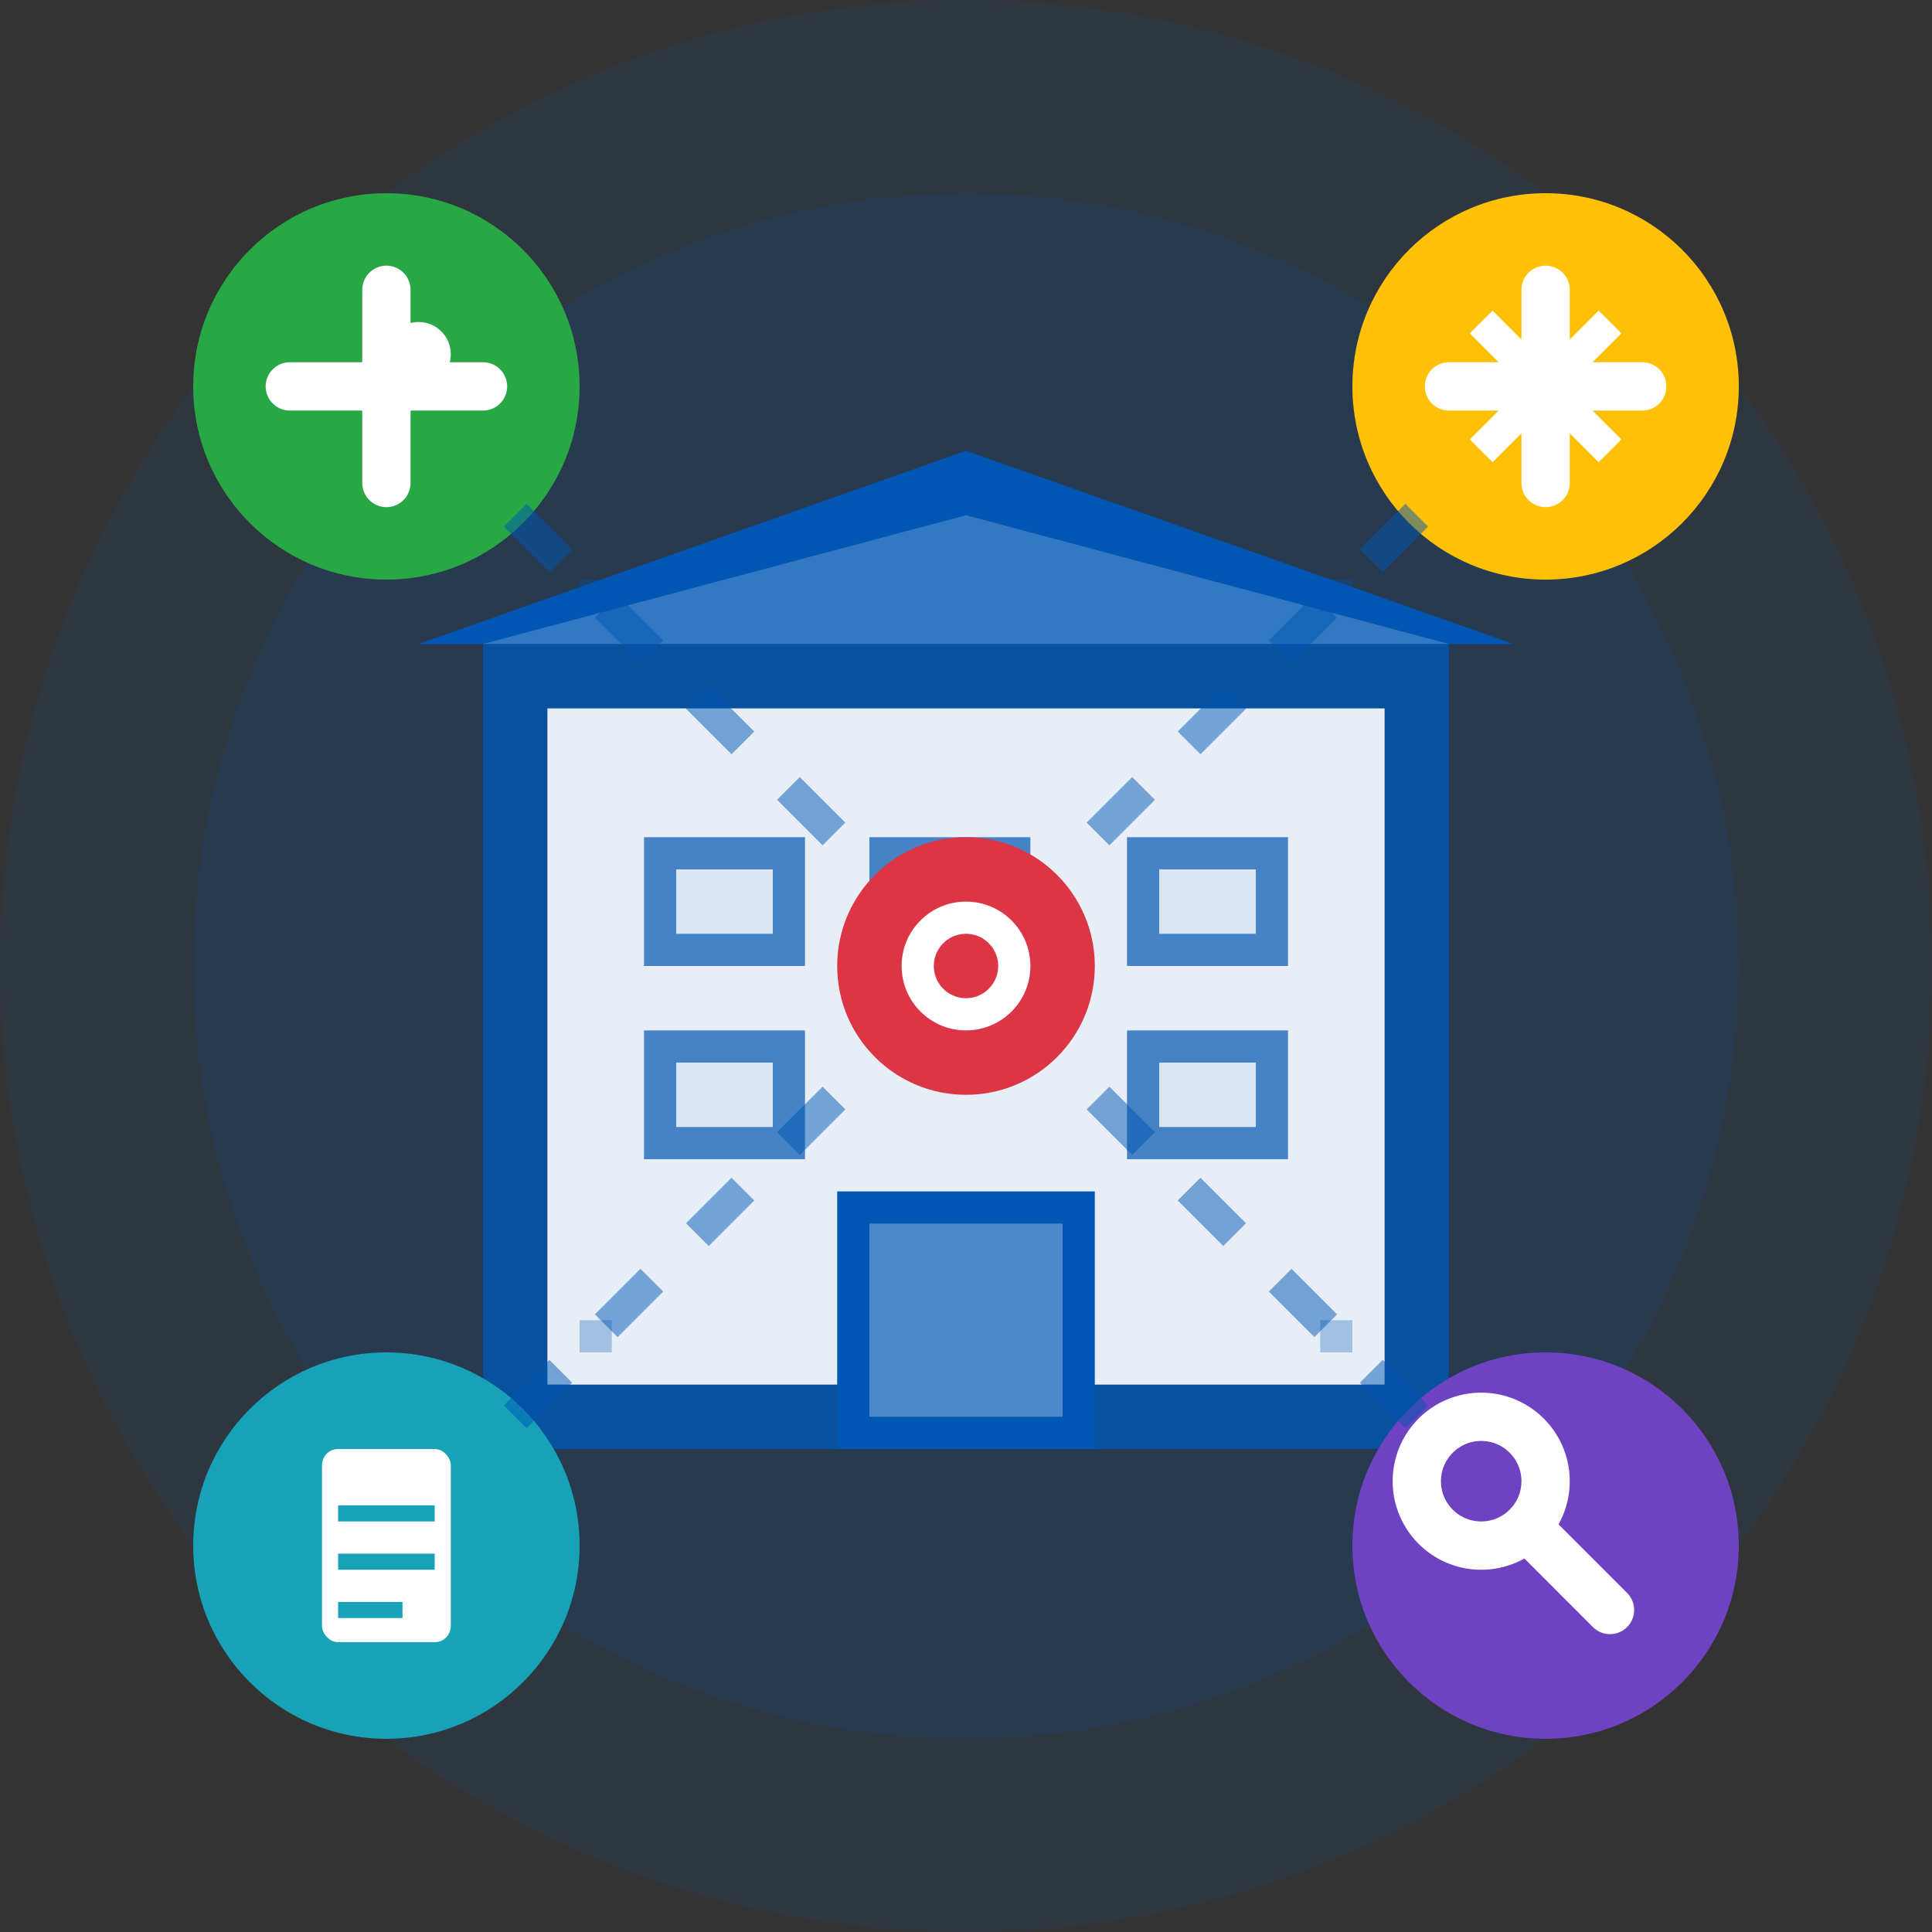 <svg width="60" height="60" viewBox="0 0 60 60" fill="none" xmlns="http://www.w3.org/2000/svg">
    <rect x="0" y="0" width="60" height="60" fill="#333333" stroke="none"/>
    <!-- Background circle -->
    <circle cx="30" cy="30" r="30" fill="#0056b3" opacity="0.1"/>
    <circle cx="30" cy="30" r="24" fill="#0056b3" opacity="0.15"/>
    
    <!-- Building management concept -->
    <rect x="15" y="20" width="30" height="25" fill="#0056b3" opacity="0.8"/>
    <rect x="17" y="22" width="26" height="21" fill="#ffffff" opacity="0.9"/>
    
    <!-- Main entrance -->
    <rect x="26" y="37" width="8" height="8" fill="#0056b3"/>
    <rect x="27" y="38" width="6" height="6" fill="#ffffff" opacity="0.3"/>
    
    <!-- Windows -->
    <rect x="20" y="26" width="5" height="4" fill="#0056b3" opacity="0.7"/>
    <rect x="21" y="27" width="3" height="2" fill="#ffffff" opacity="0.8"/>
    
    <rect x="27" y="26" width="5" height="4" fill="#0056b3" opacity="0.7"/>
    <rect x="28" y="27" width="3" height="2" fill="#ffffff" opacity="0.8"/>
    
    <rect x="35" y="26" width="5" height="4" fill="#0056b3" opacity="0.7"/>
    <rect x="36" y="27" width="3" height="2" fill="#ffffff" opacity="0.8"/>
    
    <rect x="20" y="32" width="5" height="4" fill="#0056b3" opacity="0.7"/>
    <rect x="21" y="33" width="3" height="2" fill="#ffffff" opacity="0.8"/>
    
    <rect x="35" y="32" width="5" height="4" fill="#0056b3" opacity="0.7"/>
    <rect x="36" y="33" width="3" height="2" fill="#ffffff" opacity="0.8"/>
    
    <!-- Roof -->
    <polygon points="13,20 30,14 47,20" fill="#0056b3"/>
    <polygon points="15,20 30,16 45,20" fill="#ffffff" opacity="0.2"/>
    
    <!-- Management/service icons around the building -->
    
    <!-- Key icon (top left) -->
    <circle cx="12" cy="12" r="6" fill="#28a745"/>
    <path d="M9 12 L15 12 M12 9 L12 15" stroke="#ffffff" stroke-width="1.5" stroke-linecap="round"/>
    <circle cx="13" cy="11" r="1" fill="#ffffff"/>
    
    <!-- Maintenance icon (top right) -->
    <circle cx="48" cy="12" r="6" fill="#ffc107"/>
    <path d="M45 12 L51 12 M48 9 L48 15" stroke="#ffffff" stroke-width="1.5" stroke-linecap="round"/>
    <path d="M46 10 L50 14 M50 10 L46 14" stroke="#ffffff" stroke-width="1"/>
    
    <!-- Document/contract icon (bottom left) -->
    <circle cx="12" cy="48" r="6" fill="#17a2b8"/>
    <rect x="10" y="45" width="4" height="6" fill="#ffffff" rx="0.5"/>
    <line x1="10.5" y1="47" x2="13.5" y2="47" stroke="#17a2b8" stroke-width="0.5"/>
    <line x1="10.5" y1="48.5" x2="13.5" y2="48.5" stroke="#17a2b8" stroke-width="0.5"/>
    <line x1="10.5" y1="50" x2="12.5" y2="50" stroke="#17a2b8" stroke-width="0.5"/>
    
    <!-- Search/inspection icon (bottom right) -->
    <circle cx="48" cy="48" r="6" fill="#6f42c1"/>
    <circle cx="46" cy="46" r="2" fill="none" stroke="#ffffff" stroke-width="1.5"/>
    <path d="M47.5 47.5 L50 50" stroke="#ffffff" stroke-width="1.5" stroke-linecap="round"/>
    
    <!-- Central management hub -->
    <circle cx="30" cy="30" r="4" fill="#dc3545"/>
    <circle cx="30" cy="30" r="2" fill="#ffffff"/>
    <circle cx="30" cy="30" r="1" fill="#dc3545"/>
    
    <!-- Connection lines -->
    <line x1="16" y1="16" x2="26" y2="26" stroke="#0056b3" stroke-width="1" opacity="0.5" stroke-dasharray="2,2"/>
    <line x1="44" y1="16" x2="34" y2="26" stroke="#0056b3" stroke-width="1" opacity="0.5" stroke-dasharray="2,2"/>
    <line x1="16" y1="44" x2="26" y2="34" stroke="#0056b3" stroke-width="1" opacity="0.5" stroke-dasharray="2,2"/>
    <line x1="44" y1="44" x2="34" y2="34" stroke="#0056b3" stroke-width="1" opacity="0.5" stroke-dasharray="2,2"/>
    
    <!-- Decorative elements -->
    <rect x="18" y="18" width="1" height="1" fill="#0056b3" opacity="0.3"/>
    <rect x="41" y="18" width="1" height="1" fill="#0056b3" opacity="0.3"/>
    <rect x="18" y="41" width="1" height="1" fill="#0056b3" opacity="0.3"/>
    <rect x="41" y="41" width="1" height="1" fill="#0056b3" opacity="0.3"/>
</svg>
